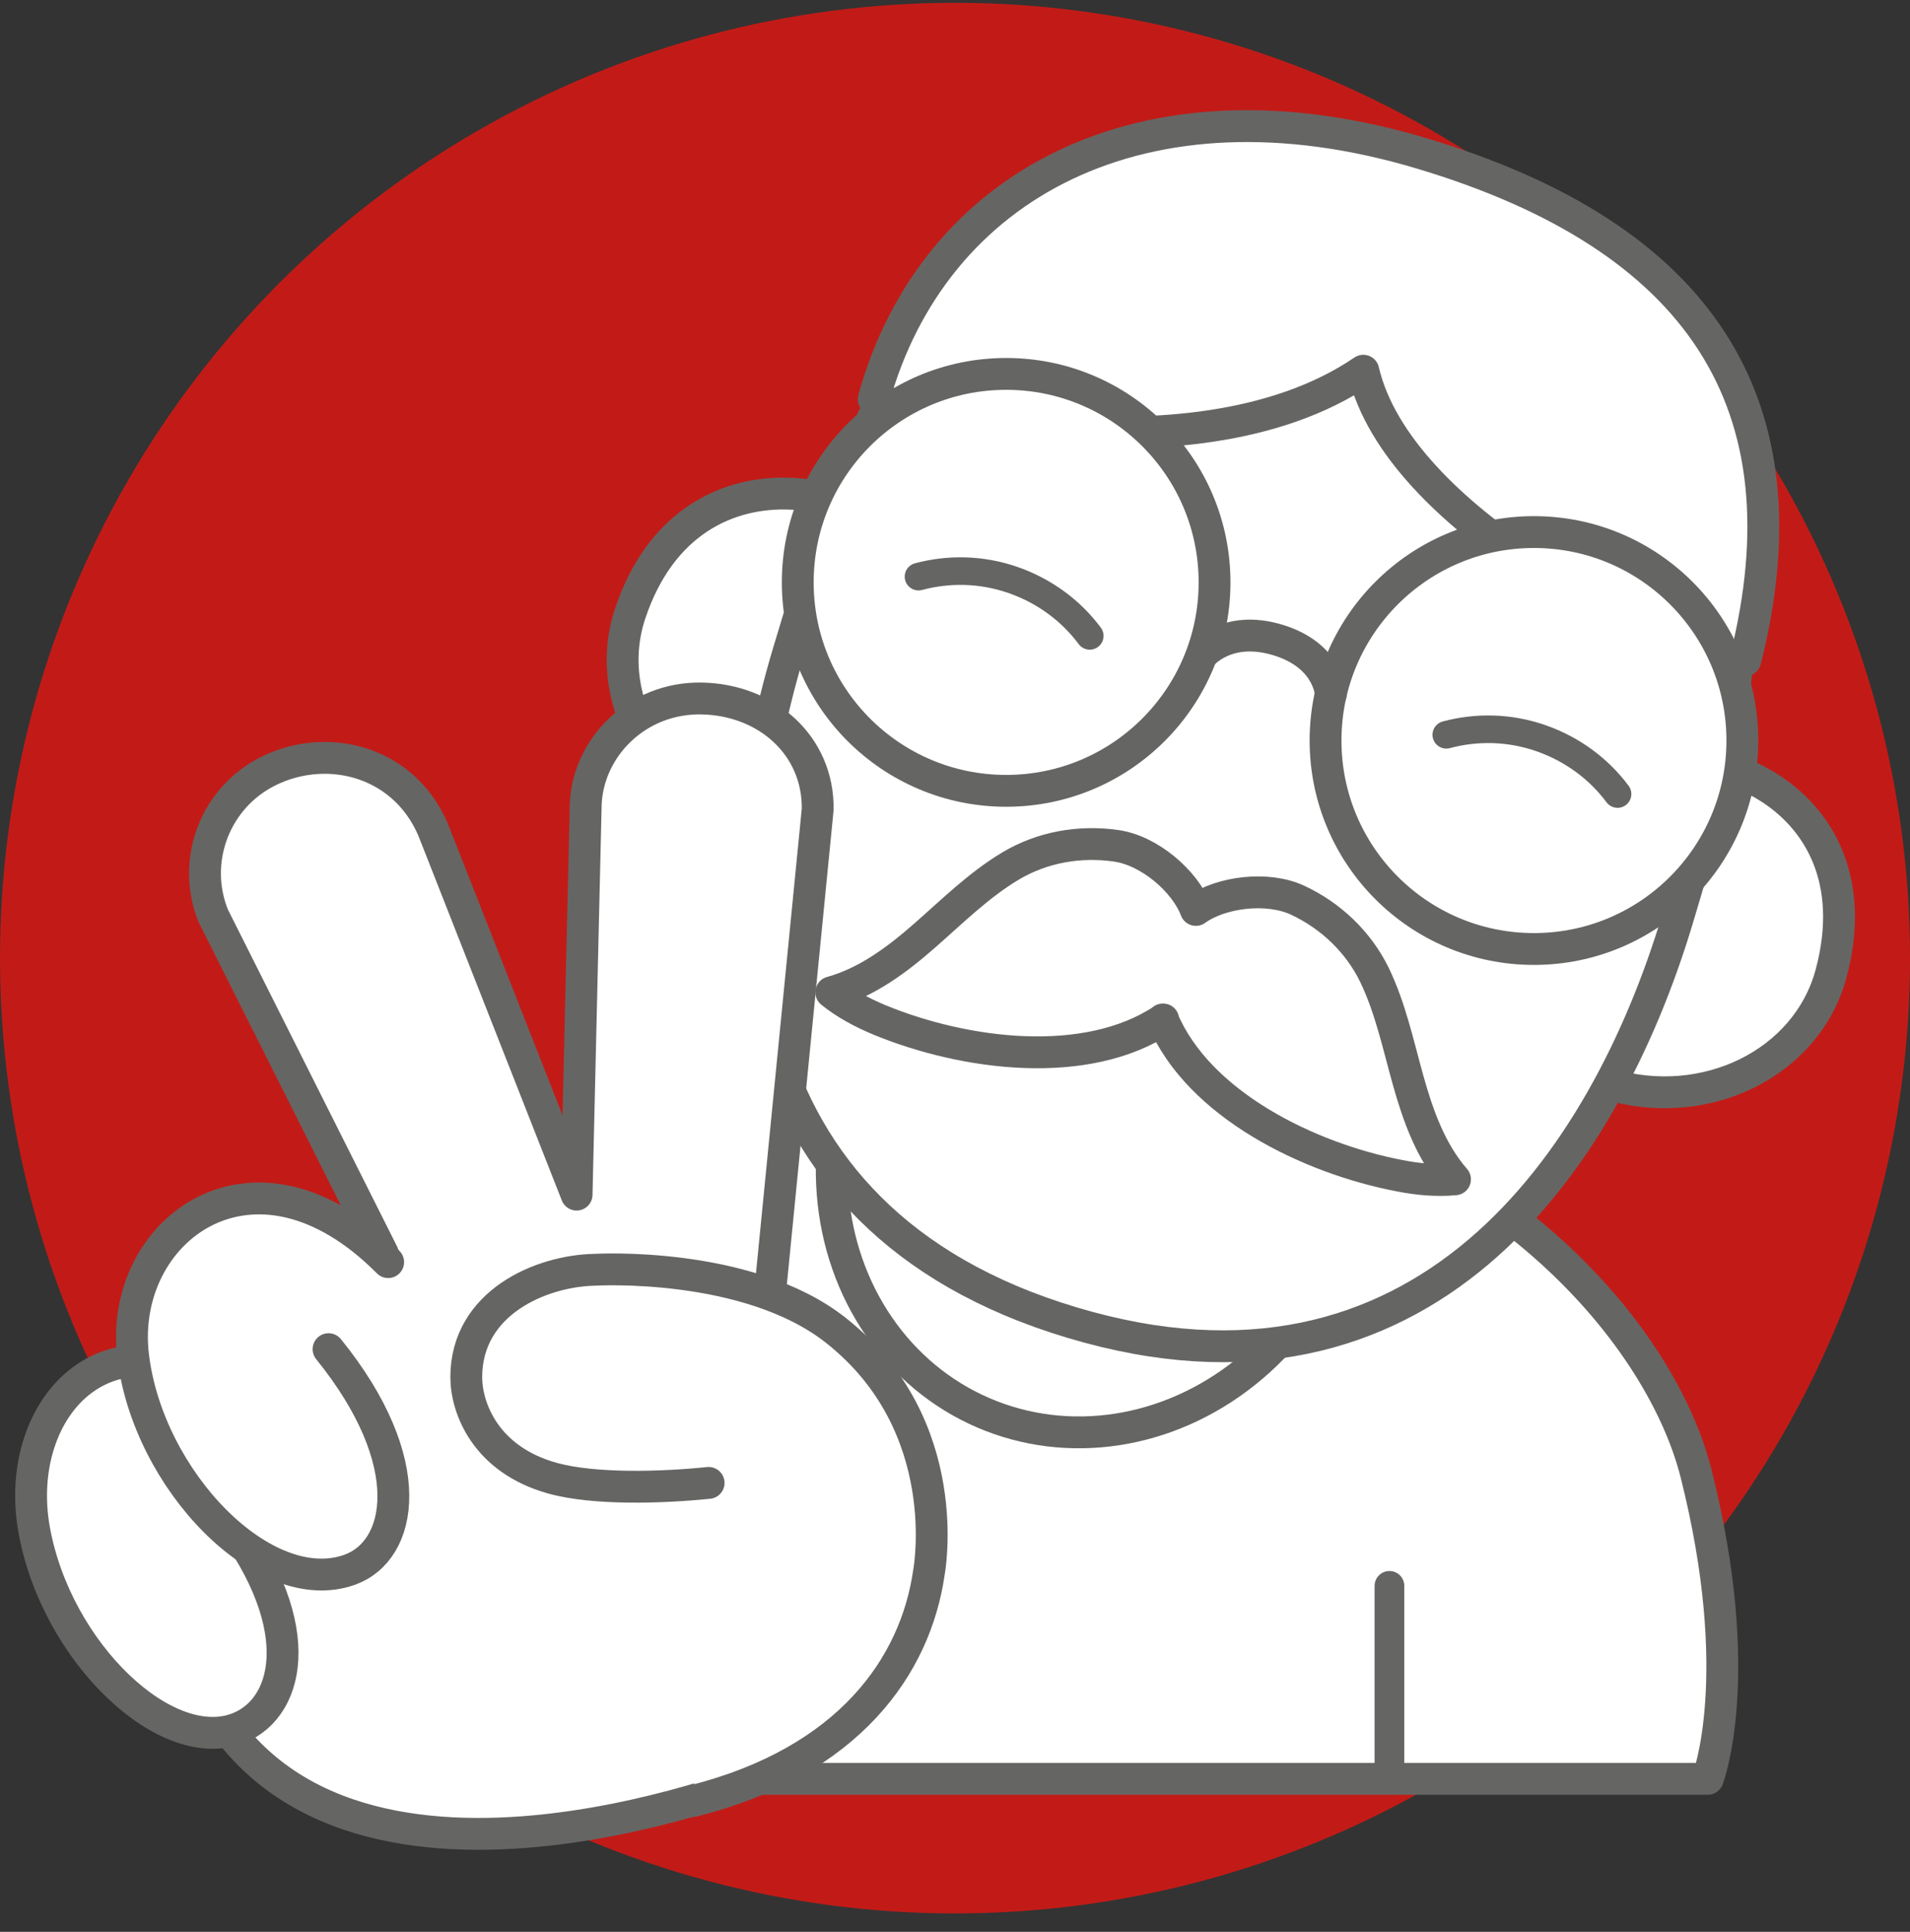 <svg width="90" height="91" viewBox="0 0 90 91" fill="none" xmlns="http://www.w3.org/2000/svg">
<rect x="0" y="0" width="90" height="91" fill="#333333" stroke="none"/>
<circle cx="45.001" cy="45.133" r="45" fill="#C21B17"/>
<path d="M53.58 50.423C70.02 52.653 78.24 62.743 79.92 69.413C82.33 78.963 80.47 83.793 80.47 83.793H27.77C25.92 83.793 24.37 82.403 24.18 80.563C23.23 71.363 23.07 46.283 53.59 50.433L53.58 50.423Z" fill="white" stroke="#656664" stroke-width="1.5" stroke-linecap="round" stroke-linejoin="round"/>
<ellipse cx="51.61" cy="54.309" rx="13.33" ry="12.24" transform="rotate(-66.58 51.61 54.309)" fill="white" stroke="#656664" stroke-width="1.5" stroke-linecap="round" stroke-linejoin="round"/>
<path d="M43.82 27.323C42.38 22.993 32.56 20.283 29.69 28.913C28.3 33.103 31.18 37.703 35.85 39.103C37.33 39.543 38.82 39.613 40.2 39.373L43.81 27.323H43.82Z" fill="white" stroke="#656664" stroke-width="1.5" stroke-linecap="round" stroke-linejoin="round"/>
<path d="M75.74 36.883C79.24 34.033 88.64 37.073 86.28 45.863C85.13 50.123 80.32 52.423 75.79 51.063C74.36 50.633 73.12 49.893 72.13 48.933L75.74 36.883Z" fill="white" stroke="#656664" stroke-width="1.5" stroke-linecap="round" stroke-linejoin="round"/>
<path d="M79.05 43.273C82.52 31.703 87.02 16.883 66.01 10.593C45.011 4.303 40.621 19.153 37.151 30.723C33.681 42.293 34.031 57.373 50.52 62.303C67.001 67.243 75.581 54.833 79.05 43.273Z" fill="white" stroke="#656664" stroke-width="1.5" stroke-linecap="round" stroke-linejoin="round"/>
<path d="M54.79 48.023C56.49 52.033 61.67 54.563 65.95 55.383C66.81 55.553 67.69 55.633 68.56 55.553C67.42 54.243 66.82 52.563 66.35 50.883C65.88 49.203 65.52 47.493 64.77 45.933C64.01 44.373 62.71 43.133 61.14 42.403C59.72 41.743 57.53 42.013 56.35 42.863C55.83 41.493 54.15 40.063 52.6 39.843C50.88 39.593 49.11 39.903 47.62 40.793C46.13 41.683 44.88 42.923 43.58 44.063C42.28 45.203 40.84 46.283 39.17 46.743C39.85 47.293 40.63 47.703 41.44 48.043C45.47 49.703 51.18 50.433 54.81 48.023" fill="white"/>
<path d="M54.79 48.023C56.49 52.033 61.67 54.563 65.95 55.383C66.81 55.553 67.69 55.633 68.56 55.553C67.42 54.243 66.82 52.563 66.35 50.883C65.88 49.203 65.52 47.493 64.77 45.933C64.01 44.373 62.71 43.133 61.14 42.403C59.72 41.743 57.53 42.013 56.35 42.863V42.863C55.83 41.493 54.15 40.063 52.6 39.843C50.88 39.593 49.11 39.903 47.62 40.793C46.13 41.683 44.88 42.923 43.58 44.063C42.28 45.203 40.84 46.283 39.17 46.743C39.85 47.293 40.63 47.703 41.44 48.043C45.47 49.703 51.18 50.433 54.81 48.023" stroke="#656664" stroke-width="1.5" stroke-linecap="round" stroke-linejoin="round"/>
<path d="M41.17 18.803C43.96 8.713 53.88 3.303 66.98 7.223C80.08 11.143 85.29 18.993 82.24 31.103C77.81 30.363 65.86 24.463 64.24 17.463C55.92 23.113 41.17 18.803 41.17 18.803Z" fill="white" stroke="#656664" stroke-width="1.5" stroke-linecap="round" stroke-linejoin="round"/>
<circle cx="72.28" cy="34.883" r="9.82" fill="white" stroke="#656664" stroke-width="1.5" stroke-linecap="round" stroke-linejoin="round"/>
<path d="M76.22 37.403C75.34 36.223 74.1 35.293 72.61 34.773C71.12 34.253 69.57 34.233 68.15 34.613" fill="white"/>
<path d="M76.22 37.403C75.34 36.223 74.1 35.293 72.61 34.773C71.12 34.253 69.57 34.233 68.15 34.613" stroke="#656664" stroke-width="1.3" stroke-linecap="round" stroke-linejoin="round"/>
<path d="M56.61 30.873C56.61 30.873 57.77 29.413 60.2 30.143C62.63 30.873 62.71 32.703 62.71 32.703" fill="white"/>
<path d="M56.61 30.873C56.61 30.873 57.77 29.413 60.2 30.143C62.63 30.873 62.71 32.703 62.71 32.703" stroke="#656664" stroke-width="1.5" stroke-linecap="round" stroke-linejoin="round"/>
<circle cx="47.41" cy="27.433" r="9.82" fill="white" stroke="#656664" stroke-width="1.5" stroke-linecap="round" stroke-linejoin="round"/>
<path d="M51.35 29.953C50.47 28.773 49.23 27.843 47.74 27.323C46.25 26.803 44.7 26.783 43.28 27.163" fill="white"/>
<path d="M51.35 29.953C50.47 28.773 49.23 27.843 47.74 27.323C46.25 26.803 44.7 26.783 43.28 27.163" stroke="#656664" stroke-width="1.3" stroke-linecap="round" stroke-linejoin="round"/>
<path d="M36.53 83.493C36.53 83.493 16.65 91.793 9.95 80.273L5.07 65.893L18.04 59.053L10.05 43.143C9.04 40.643 10.05 37.773 12.4 36.453C15.16 34.913 18.95 35.713 20.4 39.063L27.17 56.273L27.6 37.893C27.7 35.233 30 32.843 33.07 32.903C36.14 32.963 38.57 35.123 38.53 38.123L36.24 61.353L36.53 83.503V83.493Z" fill="white" stroke="#656664" stroke-width="1.5" stroke-linecap="round" stroke-linejoin="round"/>
<path d="M11.79 66.243C5.32 61.003 0.56 66.243 1.61 72.063C2.66 77.883 7.89 82.793 11.28 81.383C13.71 80.373 14.61 76.343 10.28 70.993" fill="white"/>
<path d="M11.79 66.243C5.32 61.003 0.56 66.243 1.61 72.063C2.66 77.883 7.89 82.793 11.28 81.383C13.71 80.373 14.61 76.343 10.28 70.993" stroke="#656664" stroke-width="1.5" stroke-linecap="round" stroke-linejoin="round"/>
<path d="M18.291 59.453C11.951 53.073 5.571 57.983 6.271 63.863C6.971 69.743 12.471 75.383 16.481 73.943C18.961 73.053 19.811 68.903 15.481 63.553" fill="white"/>
<path d="M18.291 59.453C11.951 53.073 5.571 57.983 6.271 63.863C6.971 69.743 12.471 75.383 16.481 73.943C18.961 73.053 19.811 68.903 15.481 63.553" stroke="#656664" stroke-width="1.5" stroke-linecap="round" stroke-linejoin="round"/>
<path d="M33.391 69.853C31.251 70.073 28.031 70.183 26.041 69.633C22.861 68.753 21.971 66.303 21.971 64.873C21.971 61.363 25.491 59.863 28.021 59.813C28.021 59.813 35.221 59.383 39.381 62.663C45.091 67.163 43.771 74.073 43.771 74.073C43.141 78.453 40.031 82.973 32.671 84.833" fill="white"/>
<path d="M33.391 69.853C31.251 70.073 28.031 70.183 26.041 69.633C22.861 68.753 21.971 66.303 21.971 64.873C21.971 61.363 25.491 59.863 28.021 59.813C28.021 59.813 35.221 59.383 39.381 62.663C45.091 67.163 43.771 74.073 43.771 74.073C43.141 78.453 40.031 82.973 32.671 84.833" stroke="#656664" stroke-width="1.5" stroke-linecap="round" stroke-linejoin="round"/>
<path d="M65.471 83.573V74.703" stroke="#656664" stroke-width="1.4" stroke-linecap="round" stroke-linejoin="round"/>
</svg>
